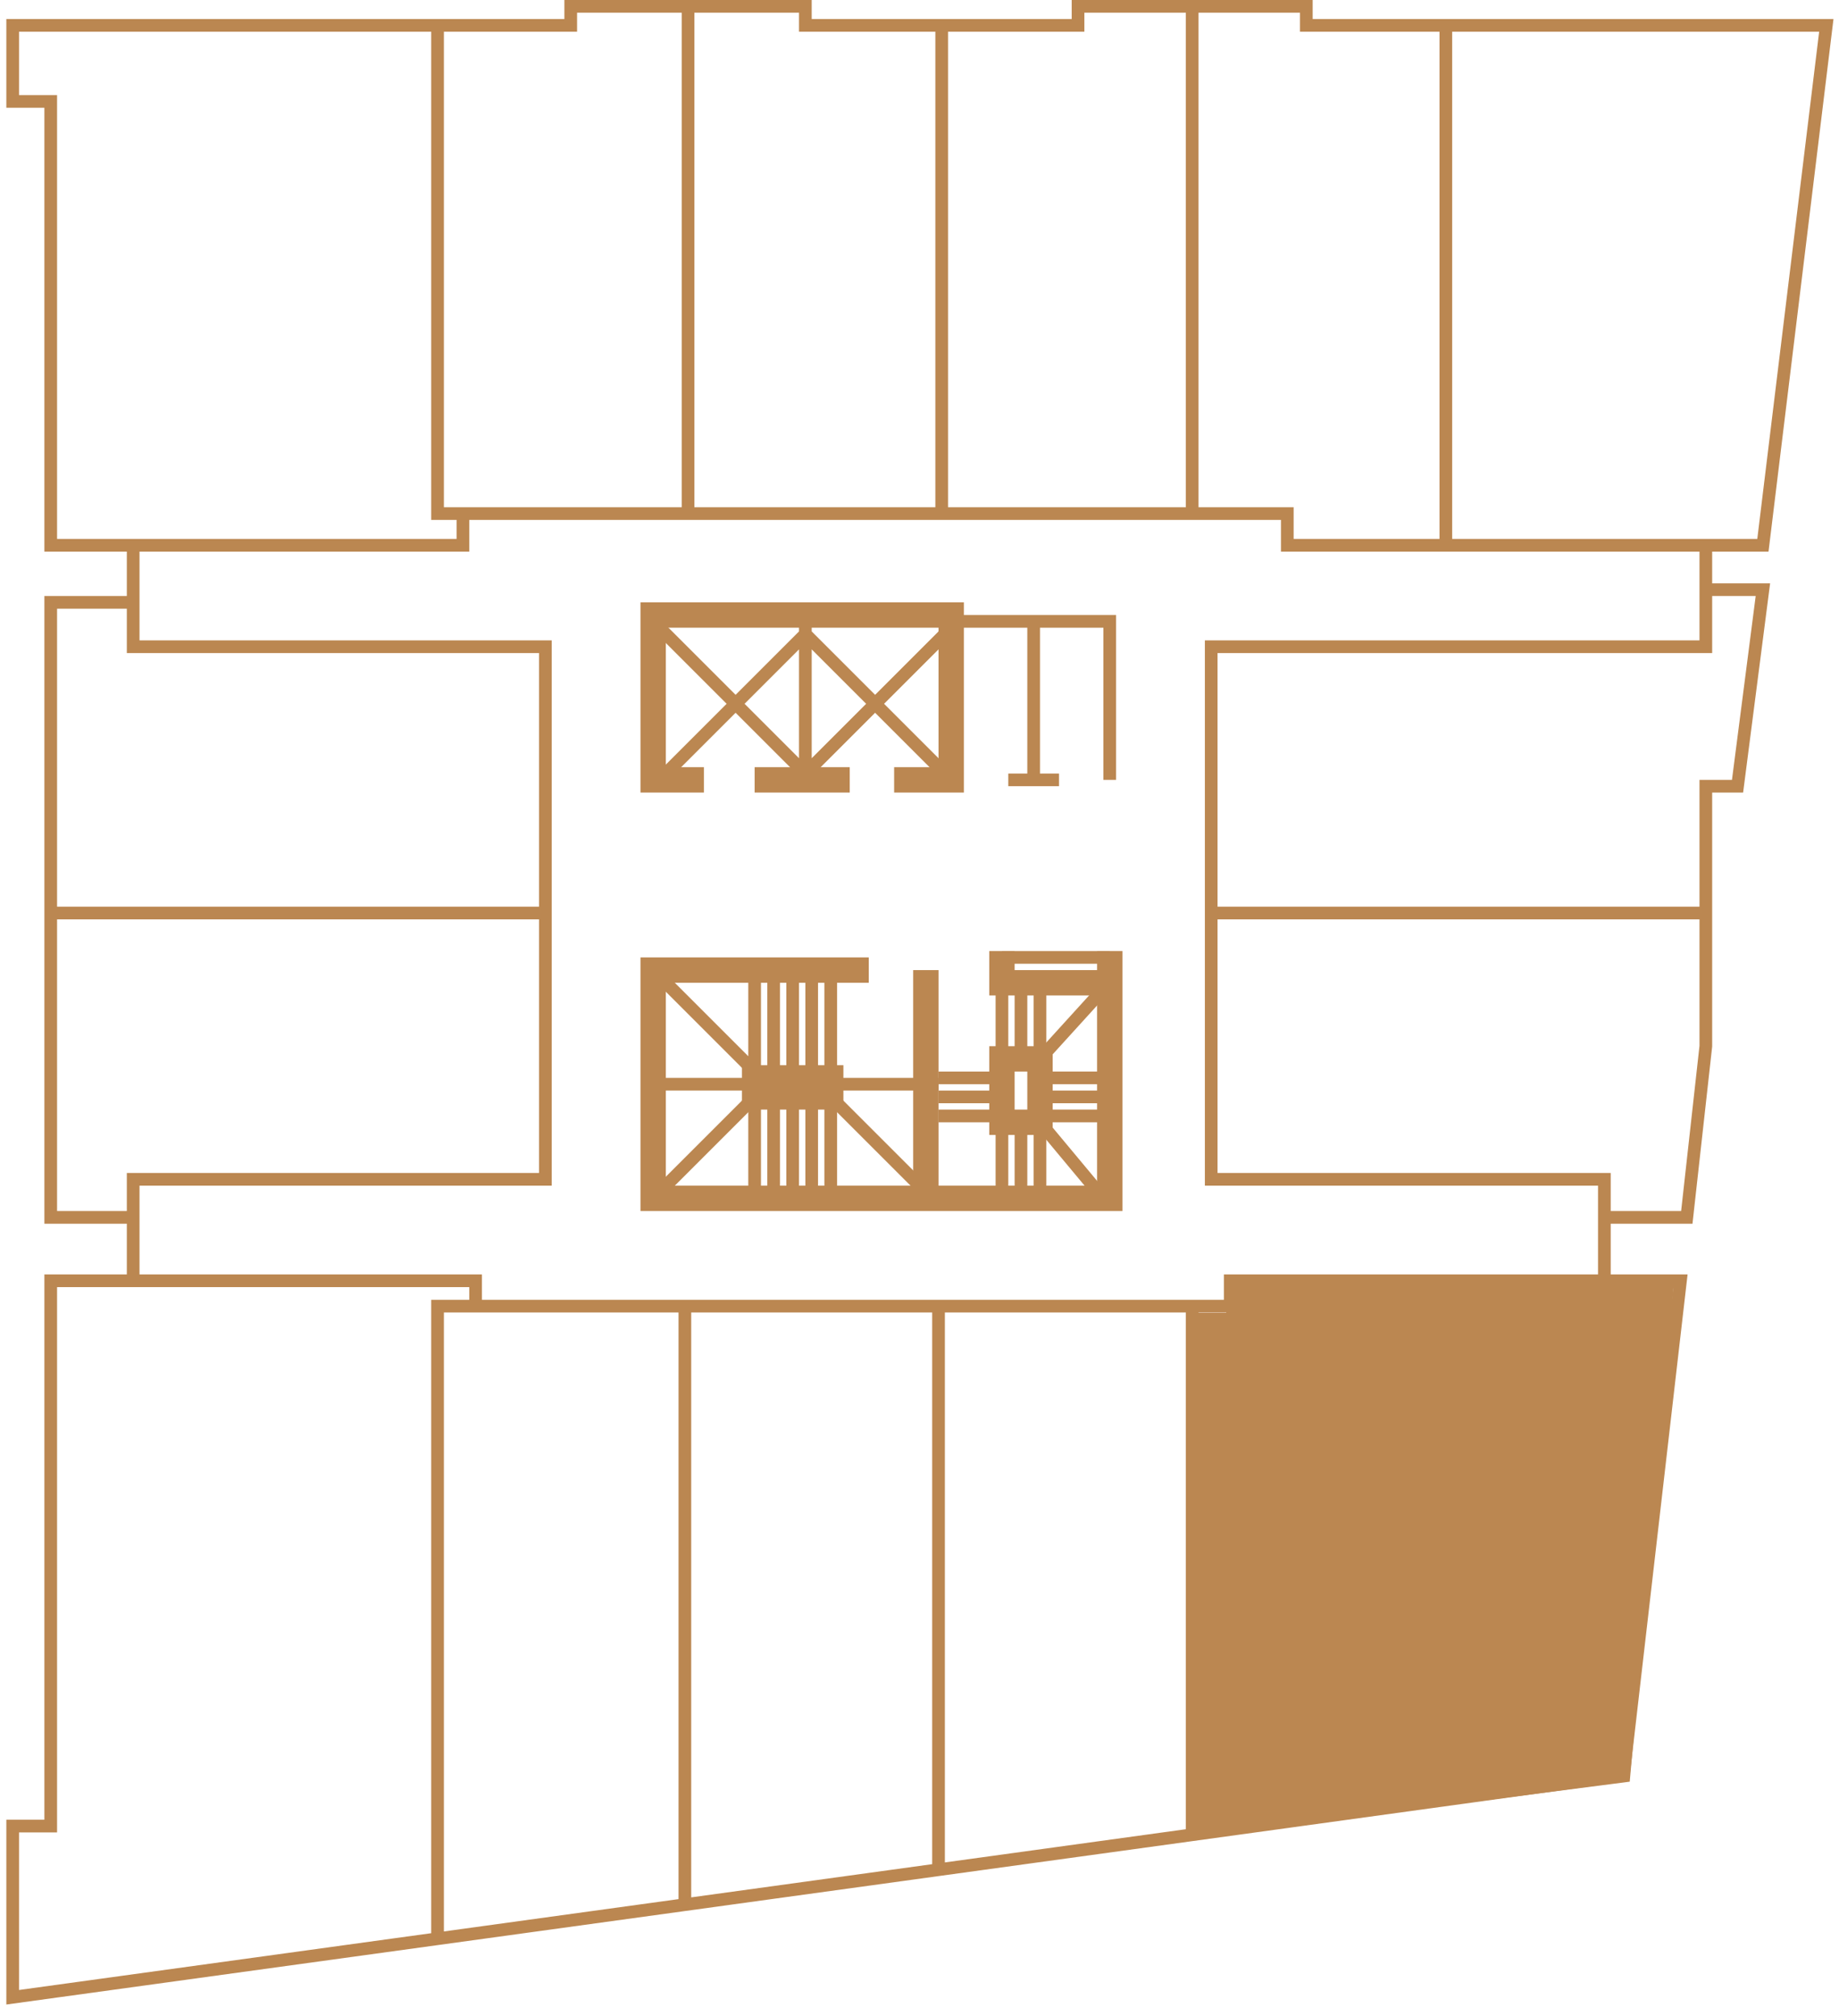 <?xml version="1.0" encoding="UTF-8"?> <svg xmlns="http://www.w3.org/2000/svg" width="145" height="159" viewBox="0 0 145 159" fill="none"> <path d="M96.684 103.517H93.613L93.614 145L128.5 140.5L131.999 101H96.684V103.517Z" fill="#BB8751"></path> <path d="M134.5 43H139L144 2H114M134.5 43V46.5M134.5 43H114M134.5 46.5H139L137 62H134.5V72M134.5 46.5V51H95.5V72M126.5 96H133L134.5 82.5V72M126.5 96V101M126.5 96V93H95.5V72M126.5 101H132.5L128 140L94 144.685M126.5 101H97V103H94M10.5 101H4V144H1V157.5L34.5 152.884M10.5 101V96M10.5 101H37.5V103M10.5 96H4V72M10.5 96V93H43V72M10.5 47.5H4V72M10.5 47.5V43M10.5 47.5V51H43V72M10.5 43H4V8H1V2H34.5M10.5 43H36.5V40.5M36.5 40.5H34.5V2M36.5 40.5H54.25M95.5 72H134.5M43 72H4M34.5 2H45V0.5H54.25M54.25 0.5H63.5V2H74.25M54.25 0.5V40.5M54.25 40.5H74.25M74.25 2H85V0.5H94M74.25 2V40.5M74.25 40.5H94M94 0.5H103V2H114M94 0.5V40.5M94 40.5H101.5V43H114M114 2V43M37.5 103H54M37.5 103H34.5V152.884M94 103V144.685M94 103H74M94 144.685L74 147.441M74 103V147.441M74 103H54M74 147.441L54 150.197M54 103V150.197M54 150.197L34.5 152.884" stroke="#BB8751"></path> <path d="M55.5 61.5H51.5V48.5H75V61.5H70.5M59.5 61.5H67M68.5 76.5H51.5V94.5H73M87.5 77.5V94.5H73M87.5 77.5V75M87.5 77.5H79V75M73 76.5V94.5M59.5 85V86.5H65.5V85H59.5ZM79 83.5H82V88.5H79V83.5Z" stroke="#BB8751" stroke-width="2"></path> <path d="M63.5 49V50M63.5 61.5V61M87.5 61.5V49H81.5M81.5 49H75.5L63.5 61M81.5 49V61.5M81.5 61.5H79.5M81.5 61.5H82.5H83.5M63.5 50L75 61.5M63.5 50V61M63.5 50L52 61.5M63.5 61L51.5 49M79 75.5H87.5M59.5 76.5V80.5V84.5L51.5 76.5M61 76.5V84.5M62.5 76.5V84.5M64 76.5V84.5M65.5 76.5V84.5M65.5 85.5H74M59.5 85.5H51.5M59.5 86.5L51.5 94.5M65.5 86.5L73.5 94.5" stroke="#BB8751"></path> <path d="M59.5 86V90V94M61 86V94M62.5 86V94M64 86V94M65.5 86V94" stroke="#BB8751"></path> <path d="M79 89V91.5V94M80.5 89V94M82 89V94" stroke="#BB8751"></path> <path d="M79 78V80.5V83M80.5 78V83M82 78V83" stroke="#BB8751"></path> <path d="M87 85L84.5 85L82 85M87 86.5L82 86.5M87 88L82 88M82 83.5L87 78M82 88.5L87 94.5" stroke="#BB8751"></path> <path d="M79 85L76.5 85L74 85M79 86.5L74 86.5M79 88L74 88" stroke="#BB8751"></path> </svg> 